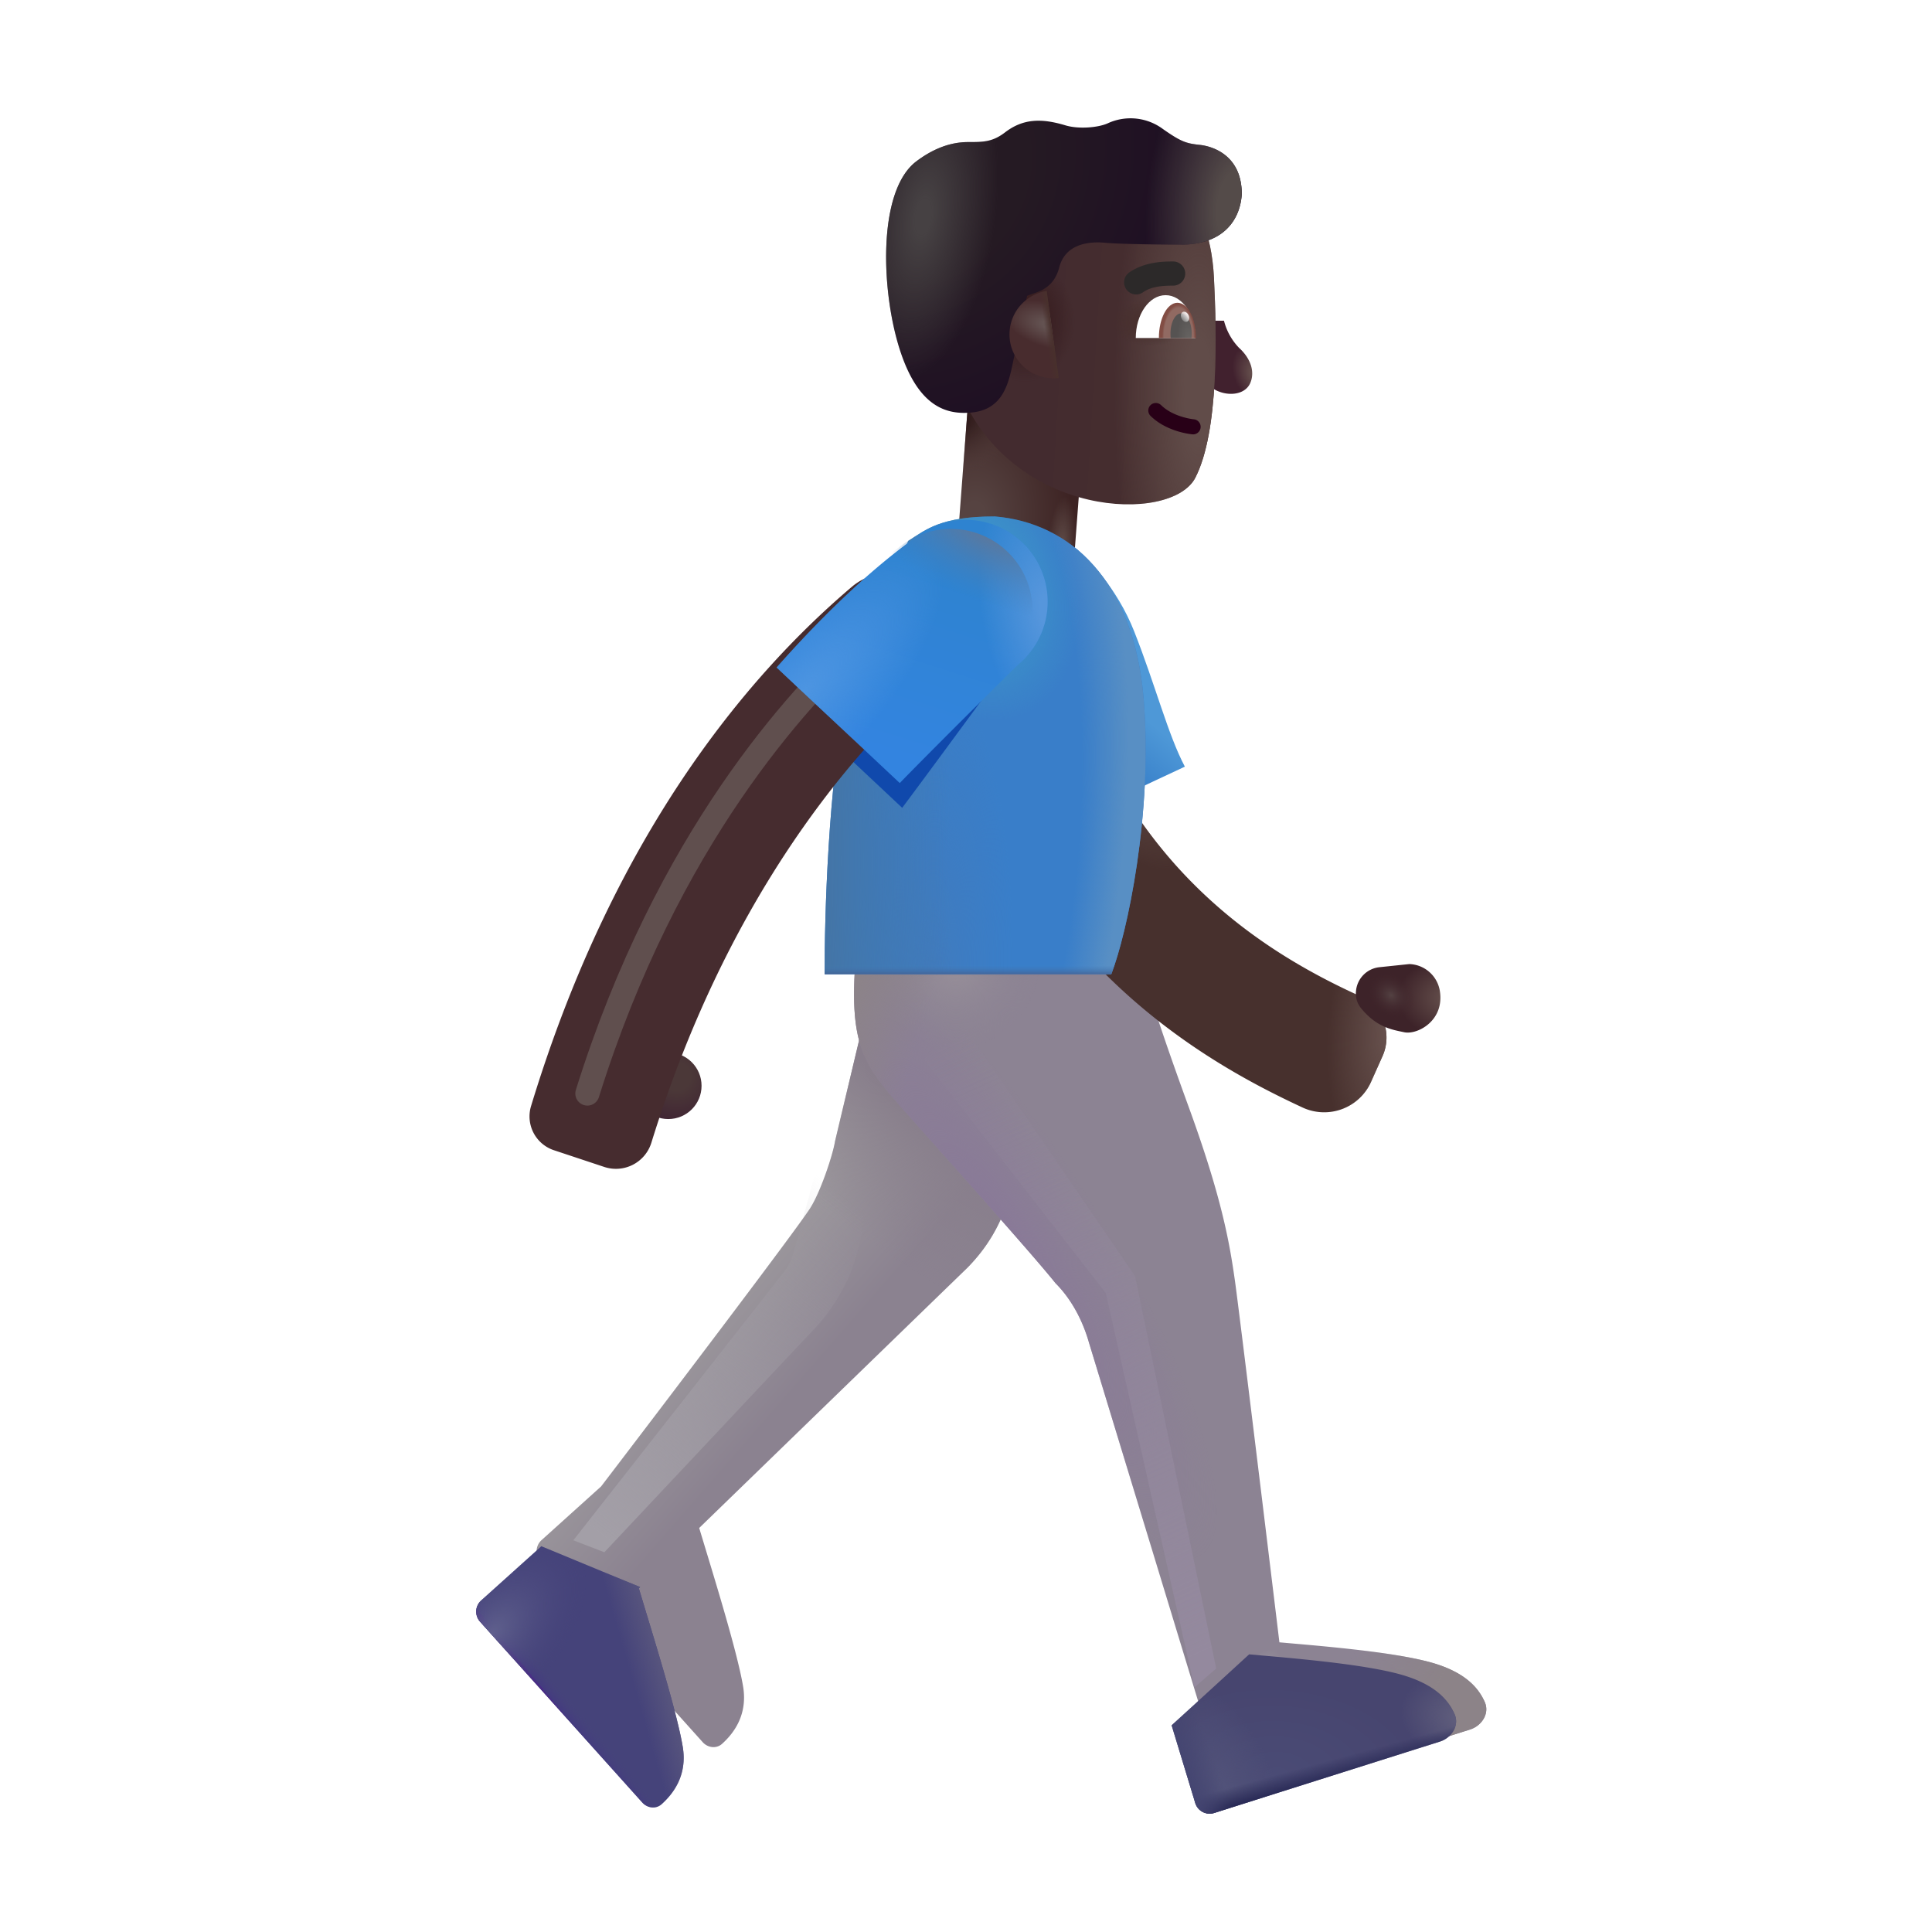 <svg xmlns="http://www.w3.org/2000/svg" fill="none" viewBox="0 0 32 32"><path fill="url(#svg-efa470ed-ae8e-4801-95b9-3764389cdb7c-a)" d="M0 0h1.946v3.44H0z" transform="scale(-1 1)rotate(-4.337 79.461 240.822)"/><path fill="url(#svg-59f2aadd-1265-466e-b619-95550783babd-b)" d="M0 0h1.946v3.44H0z" transform="scale(-1 1)rotate(-4.337 79.461 240.822)"/><path fill="url(#svg-dce8b98d-5f27-4ef4-a368-4cd712074386-c)" d="M0 0h1.946v3.44H0z" transform="scale(-1 1)rotate(-4.337 79.461 240.822)"/><path fill="url(#svg-cfbf29e8-8ce2-4e95-863e-d0ca2483ef1d-d)" d="M20.53 5.769a1 1 0 0 1-.257-.457h-.18v1.125c.215.136.523.115.614-.09.078-.176.02-.395-.176-.578"/><g filter="url(#svg-6f24ea7c-3d0e-4c0e-aadc-6c75dd641c81-e)"><path fill="url(#svg-1c68bf91-a9bd-4767-918d-56fe8b7555b7-f)" d="M20.307 4.805c-.039-.801-.298-1.188-.42-1.3h-3.733l-.062 3.163c.866 2.122 3.511 2.213 3.906 1.445.395-.767.354-2.38.309-3.308"/><path fill="url(#svg-54c72452-0a37-41cd-96ed-08469a001b35-g)" d="M20.307 4.805c-.039-.801-.298-1.188-.42-1.3h-3.733l-.062 3.163c.866 2.122 3.511 2.213 3.906 1.445.395-.767.354-2.38.309-3.308"/><path fill="url(#svg-9f4f5652-4266-4b86-b6fa-2e874206b7fe-h)" d="M20.307 4.805c-.039-.801-.298-1.188-.42-1.3h-3.733l-.062 3.163c.866 2.122 3.511 2.213 3.906 1.445.395-.767.354-2.38.309-3.308"/><path fill="url(#svg-7250ec23-0bdc-4cf2-9281-51ab168f9e76-i)" d="M20.307 4.805c-.039-.801-.298-1.188-.42-1.3h-3.733l-.062 3.163c.866 2.122 3.511 2.213 3.906 1.445.395-.767.354-2.38.309-3.308"/></g><g filter="url(#svg-6a8cb7b6-83a4-4ee0-94d5-1294433a4a8d-j)"><path fill="url(#svg-d487a1ed-e453-4537-9eb8-046992fb7de8-k)" d="M19.668 4.052c.656 0 .969-.371 1-.836 0-.656-.501-.796-.695-.816-.22-.024-.305-.047-.61-.262a.9.9 0 0 0-.91-.098c-.148.07-.476.106-.71.035-.391-.117-.696-.113-.997.118-.209.16-.363.16-.613.16-.344 0-.636.154-.856.32-.657.497-.582 2.207-.257 3.168.31.92.777 1.027 1.168.992.47-.042.59-.398.66-.695.056-.238.2-.99.265-1.238.136-.062.431-.086.532-.473.1-.388.492-.432.757-.406.162.015.61.03 1.266.03"/><path fill="url(#svg-21415319-1c82-4be2-8ffa-ad64384de0de-l)" d="M19.668 4.052c.656 0 .969-.371 1-.836 0-.656-.501-.796-.695-.816-.22-.024-.305-.047-.61-.262a.9.9 0 0 0-.91-.098c-.148.07-.476.106-.71.035-.391-.117-.696-.113-.997.118-.209.16-.363.16-.613.16-.344 0-.636.154-.856.32-.657.497-.582 2.207-.257 3.168.31.92.777 1.027 1.168.992.47-.042.59-.398.66-.695.056-.238.2-.99.265-1.238.136-.062.431-.086.532-.473.1-.388.492-.432.757-.406.162.015.61.03 1.266.03"/><path fill="url(#svg-62d97042-98a8-4dfa-a3af-bae46861845c-m)" d="M19.668 4.052c.656 0 .969-.371 1-.836 0-.656-.501-.796-.695-.816-.22-.024-.305-.047-.61-.262a.9.9 0 0 0-.91-.098c-.148.07-.476.106-.71.035-.391-.117-.696-.113-.997.118-.209.16-.363.16-.613.16-.344 0-.636.154-.856.32-.657.497-.582 2.207-.257 3.168.31.92.777 1.027 1.168.992.47-.042.59-.398.66-.695.056-.238.2-.99.265-1.238.136-.062.431-.086.532-.473.1-.388.492-.432.757-.406.162.015.61.03 1.266.03"/></g><path fill="url(#svg-5e006c97-4cfd-4ee9-8076-b71b50277879-n)" d="m17.536 6.26-.2-1.44a.727.727 0 0 0 .2 1.44"/><path fill="url(#svg-ac5419f3-4e5e-4447-b888-50b19a78c44f-o)" d="m17.536 6.26-.2-1.44a.727.727 0 0 0 .2 1.44"/><g filter="url(#svg-76c212b2-7b02-48cf-9abe-c0e57663aea3-p)"><path fill="url(#svg-a28a2c9b-57a0-4f05-b84a-19a87468dd57-q)" d="m12.831 19.902.89-3.735h1.782c.052.615.152 2.216.29 3.516s-.493 2.031-.766 2.312l-4.446 4.313c.198.661.627 2.025.727 2.625.077.462-.145.768-.35.952-.094.083-.236.064-.319-.029l-2.688-2.995a.25.25 0 0 1 .02-.353l.985-.888c1.042-1.364 3.19-4.193 3.453-4.594.182-.276.391-.916.422-1.125"/><path fill="url(#svg-b7091573-80bd-4bec-952f-677408fb573c-r)" d="m12.831 19.902.89-3.735h1.782c.052.615.152 2.216.29 3.516s-.493 2.031-.766 2.312l-4.446 4.313c.198.661.627 2.025.727 2.625.077.462-.145.768-.35.952-.094.083-.236.064-.319-.029l-2.688-2.995a.25.25 0 0 1 .02-.353l.985-.888c1.042-1.364 3.19-4.193 3.453-4.594.182-.276.391-.916.422-1.125"/><path fill="url(#svg-459d16ee-69c6-4326-a3f6-2c3884754267-s)" d="m12.831 19.902.89-3.735h1.782c.052.615.152 2.216.29 3.516s-.493 2.031-.766 2.312l-4.446 4.313c.198.661.627 2.025.727 2.625.077.462-.145.768-.35.952-.094.083-.236.064-.319-.029l-2.688-2.995a.25.25 0 0 1 .02-.353l.985-.888c1.042-1.364 3.19-4.193 3.453-4.594.182-.276.391-.916.422-1.125"/></g><g filter="url(#svg-8fd281c0-2e73-499d-8e50-1cfe0dafd990-t)"><path fill="#8C8393" d="M19.183 18.519c-.383-1.051-.716-2.029-.773-2.383h-4.742c-.1 1.375.144 1.712.773 2.422.693.781 2.172 2.43 2.54 2.894.35.35.5.79.554.98l2.262 7.43a.25.25 0 0 0 .315.166l3.737-1.182c.195-.062.326-.266.244-.453-.107-.244-.333-.499-.886-.656-.663-.187-1.943-.283-2.516-.335-.213-1.766-.66-5.432-.734-5.97-.094-.671-.227-1.413-.774-2.913"/><path fill="url(#svg-2a4c6c82-4821-4411-93ca-20135fbb5b74-u)" d="M19.183 18.519c-.383-1.051-.716-2.029-.773-2.383h-4.742c-.1 1.375.144 1.712.773 2.422.693.781 2.172 2.43 2.54 2.894.35.35.5.79.554.98l2.262 7.43a.25.25 0 0 0 .315.166l3.737-1.182c.195-.062.326-.266.244-.453-.107-.244-.333-.499-.886-.656-.663-.187-1.943-.283-2.516-.335-.213-1.766-.66-5.432-.734-5.97-.094-.671-.227-1.413-.774-2.913"/><path fill="url(#svg-42c01bf9-3ec4-4912-957a-1f5ad78beeed-v)" d="M19.183 18.519c-.383-1.051-.716-2.029-.773-2.383h-4.742c-.1 1.375.144 1.712.773 2.422.693.781 2.172 2.43 2.54 2.894.35.35.5.79.554.98l2.262 7.43a.25.25 0 0 0 .315.166l3.737-1.182c.195-.062.326-.266.244-.453-.107-.244-.333-.499-.886-.656-.663-.187-1.943-.283-2.516-.335-.213-1.766-.66-5.432-.734-5.97-.094-.671-.227-1.413-.774-2.913"/><path fill="url(#svg-2045e740-0126-4c2d-a9c4-4693e23a78da-w)" d="M19.183 18.519c-.383-1.051-.716-2.029-.773-2.383h-4.742c-.1 1.375.144 1.712.773 2.422.693.781 2.172 2.43 2.54 2.894.35.35.5.79.554.98l2.262 7.43a.25.25 0 0 0 .315.166l3.737-1.182c.195-.062.326-.266.244-.453-.107-.244-.333-.499-.886-.656-.663-.187-1.943-.283-2.516-.335-.213-1.766-.66-5.432-.734-5.97-.094-.671-.227-1.413-.774-2.913"/><path fill="url(#svg-386a9d59-9f44-4027-a23d-4975e6f59658-x)" d="M19.183 18.519c-.383-1.051-.716-2.029-.773-2.383h-4.742c-.1 1.375.144 1.712.773 2.422.693.781 2.172 2.43 2.54 2.894.35.35.5.79.554.98l2.262 7.43a.25.25 0 0 0 .315.166l3.737-1.182c.195-.062.326-.266.244-.453-.107-.244-.333-.499-.886-.656-.663-.187-1.943-.283-2.516-.335-.213-1.766-.66-5.432-.734-5.97-.094-.671-.227-1.413-.774-2.913"/><path fill="url(#svg-1001a75d-0cc2-4713-bd13-cb4866437cbb-y)" d="M19.183 18.519c-.383-1.051-.716-2.029-.773-2.383h-4.742c-.1 1.375.144 1.712.773 2.422.693.781 2.172 2.43 2.54 2.894.35.35.5.79.554.98l2.262 7.43a.25.25 0 0 0 .315.166l3.737-1.182c.195-.062.326-.266.244-.453-.107-.244-.333-.499-.886-.656-.663-.187-1.943-.283-2.516-.335-.213-1.766-.66-5.432-.734-5.97-.094-.671-.227-1.413-.774-2.913"/></g><path fill="url(#svg-db8836ca-7f63-48c8-b795-078637a33e36-z)" d="m19.406 28.577.391 1.286a.25.25 0 0 0 .315.165l3.737-1.182c.195-.062.326-.266.244-.453-.107-.244-.333-.499-.886-.656-.59-.167-1.672-.261-2.306-.317l-.21-.019V27.4z"/><path fill="url(#svg-2a89ecc7-73a3-48dc-8c36-b311e5c407c5-A)" d="m19.406 28.577.391 1.286a.25.25 0 0 0 .315.165l3.737-1.182c.195-.062.326-.266.244-.453-.107-.244-.333-.499-.886-.656-.59-.167-1.672-.261-2.306-.317l-.21-.019V27.4z"/><path fill="url(#svg-7caa904f-ca4b-4da4-b932-1b70de6f4304-B)" d="m19.406 28.577.391 1.286a.25.25 0 0 0 .315.165l3.737-1.182c.195-.062.326-.266.244-.453-.107-.244-.333-.499-.886-.656-.59-.167-1.672-.261-2.306-.317l-.21-.019V27.4z"/><path fill="url(#svg-5e6cf3dc-e729-4818-b95b-536f44cb15d4-C)" d="m19.406 28.577.391 1.286a.25.25 0 0 0 .315.165l3.737-1.182c.195-.062.326-.266.244-.453-.107-.244-.333-.499-.886-.656-.59-.167-1.672-.261-2.306-.317l-.21-.019V27.4z"/><path fill="url(#svg-94a6f222-1ebf-429c-a0dc-d920523f1ad3-D)" d="m19.406 28.577.391 1.286a.25.25 0 0 0 .315.165l3.737-1.182c.195-.062.326-.266.244-.453-.107-.244-.333-.499-.886-.656-.59-.167-1.672-.261-2.306-.317l-.21-.019V27.4z"/><path fill="#45437A" d="m8.965 25.61 1.638.677-.022.02.107.355c.217.713.536 1.764.62 2.27.077.463-.145.769-.35.953-.094.083-.235.064-.319-.029l-2.687-2.995a.25.25 0 0 1 .018-.353l.986-.888z"/><path fill="url(#svg-23dc13be-7a97-4ed0-8d17-976caede0038-E)" d="m8.965 25.61 1.638.677-.022.02.107.355c.217.713.536 1.764.62 2.27.077.463-.145.769-.35.953-.094.083-.235.064-.319-.029l-2.687-2.995a.25.25 0 0 1 .018-.353l.986-.888z"/><path fill="url(#svg-a3421322-381f-49e6-93b0-59a593d1c5e9-F)" d="m8.965 25.61 1.638.677-.022.02.107.355c.217.713.536 1.764.62 2.27.077.463-.145.769-.35.953-.094.083-.235.064-.319-.029l-2.687-2.995a.25.25 0 0 1 .018-.353l.986-.888z"/><path fill="url(#svg-083356a7-6adf-421a-806e-7c75d60adddb-G)" d="m8.965 25.61 1.638.677-.022.02.107.355c.217.713.536 1.764.62 2.27.077.463-.145.769-.35.953-.094.083-.235.064-.319-.029l-2.687-2.995a.25.25 0 0 1 .018-.353l.986-.888z"/><g fill-rule="evenodd" clip-rule="evenodd" filter="url(#svg-08038deb-099d-499a-acf8-d8641a6409dc-H)"><path fill="#47302D" d="M22.831 18.347a.85.85 0 0 0 1.13-.433l.19-.426a.755.755 0 0 0-.383-.992c-1.533-.704-4.023-2.15-4.983-5.93l-2.008.523c1.185 4.668 4.29 6.44 6.054 7.258"/><path fill="url(#svg-7e1a10c0-f51c-4830-8085-71186b11a421-I)" d="M22.831 18.347a.85.85 0 0 0 1.13-.433l.19-.426a.755.755 0 0 0-.383-.992c-1.533-.704-4.023-2.15-4.983-5.93l-2.008.523c1.185 4.668 4.29 6.44 6.054 7.258"/><path fill="url(#svg-44a4edd3-e448-48de-b804-e8edcf7af185-J)" d="M22.831 18.347a.85.85 0 0 0 1.13-.433l.19-.426a.755.755 0 0 0-.383-.992c-1.533-.704-4.023-2.15-4.983-5.93l-2.008.523c1.185 4.668 4.29 6.44 6.054 7.258"/></g><path fill="url(#svg-7f1e9834-7629-4068-8a40-c066d2cf9d2e-K)" d="M18.785 10.456c-.281-.712-.773-1.224-.985-1.39l.04 4.468 1.785-.836c-.278-.523-.488-1.351-.84-2.242"/><path fill="#397EC9" d="M16.476 8.554c-.89 0-1.136.215-1.433.406l-1.024 2.598c-.3 1.4-.364 3.635-.36 4.578h4.747c.258-.656.697-2.675.535-4.578-.164-1.93-1.207-2.903-2.465-3.004"/><path fill="url(#svg-b574f021-7874-4a2a-87d3-a1e5853e8181-L)" d="M16.476 8.554c-.89 0-1.136.215-1.433.406l-1.024 2.598c-.3 1.4-.364 3.635-.36 4.578h4.747c.258-.656.697-2.675.535-4.578-.164-1.93-1.207-2.903-2.465-3.004"/><path fill="url(#svg-822b9550-9f3f-49dd-b015-9d794316efaf-M)" d="M16.476 8.554c-.89 0-1.136.215-1.433.406l-1.024 2.598c-.3 1.4-.364 3.635-.36 4.578h4.747c.258-.656.697-2.675.535-4.578-.164-1.93-1.207-2.903-2.465-3.004"/><path fill="url(#svg-290d589f-16e6-4bfb-9fcf-815c00b564d8-N)" d="M16.476 8.554c-.89 0-1.136.215-1.433.406l-1.024 2.598c-.3 1.4-.364 3.635-.36 4.578h4.747c.258-.656.697-2.675.535-4.578-.164-1.93-1.207-2.903-2.465-3.004"/><path fill="url(#svg-3ca2c0d5-e6a9-4345-b250-ca5aed236e75-O)" d="M16.476 8.554c-.89 0-1.136.215-1.433.406l-1.024 2.598c-.3 1.4-.364 3.635-.36 4.578h4.747c.258-.656.697-2.675.535-4.578-.164-1.93-1.207-2.903-2.465-3.004"/><path fill="url(#svg-e06ab428-49e9-49d5-9fec-bc1abe3b6e82-P)" d="M16.476 8.554c-.89 0-1.136.215-1.433.406l-1.024 2.598c-.3 1.4-.364 3.635-.36 4.578h4.747c.258-.656.697-2.675.535-4.578-.164-1.93-1.207-2.903-2.465-3.004"/><circle cx=".551" cy=".551" r=".551" fill="url(#svg-0df2976f-8bbf-4b4c-bc22-949797d9524c-Q)" transform="matrix(-1 0 0 1 11.62 17.433)"/><g filter="url(#svg-1a2541c8-c94c-4ead-808f-79ff012a0e0d-R)"><path fill="#1049AC" d="M16.528 11.232c.31-.249.462-.639.462-1.067 0-.749-.185-1.16-.934-1.16a1.35 1.35 0 0 0-.883.327c-.95.691-1.789 1.591-2.27 2.134l2.04 1.914c.288-.383 1.069-1.445 1.585-2.149"/></g><g filter="url(#svg-9ecc4110-b7a8-4aa7-8f95-fb9df9ad98de-S)"><path fill="#462C2F" fill-rule="evenodd" d="M10.164 19.18a.614.614 0 0 0 .776-.407c1.215-3.922 3.165-6.29 4.54-7.545.439-.4.517-1.082.13-1.53-.347-.402-.945-.473-1.349-.13-1.626 1.38-3.91 3.976-5.316 8.605a.59.59 0 0 0 .382.729z" clip-rule="evenodd"/></g><g filter="url(#svg-1a5a7b74-ccdd-4b7e-9da9-3900b32ac115-T)"><path stroke="#604F4E" stroke-linecap="round" stroke-width=".4" d="M14.213 10.644c-.969.906-3.156 3.218-4.484 7.468"/></g><g filter="url(#svg-5a51d3f4-ac40-4c23-b353-c647cd4530d6-U)"><path fill="url(#svg-5e5d06b7-29a2-4544-aaa9-ab6cc73db78e-V)" d="M16.612 11.16a1.355 1.355 0 1 0-1.729-2.088c-.95.691-1.79 1.591-2.27 2.134l2.04 1.914c.307-.32 1.381-1.392 1.959-1.96"/><path fill="url(#svg-b305e276-ea7c-4ed1-89f2-7699786f4539-W)" d="M16.612 11.16a1.355 1.355 0 1 0-1.729-2.088c-.95.691-1.79 1.591-2.27 2.134l2.04 1.914c.307-.32 1.381-1.392 1.959-1.96"/><path fill="url(#svg-933290b2-6a34-4502-8dc9-d511a3396503-X)" d="M16.612 11.16a1.355 1.355 0 1 0-1.729-2.088c-.95.691-1.79 1.591-2.27 2.134l2.04 1.914c.307-.32 1.381-1.392 1.959-1.96"/></g><path fill="url(#svg-5dc80b2f-22f3-49d4-be4d-770c07c447ae-Y)" d="M16.612 11.16a1.355 1.355 0 1 0-1.729-2.088c-.95.691-1.79 1.591-2.27 2.134l2.04 1.914c.307-.32 1.381-1.392 1.959-1.96"/><path fill="url(#svg-6169cd1d-5978-4252-9e7b-0ea8bd6febb1-Z)" d="m23.343 15.968-.496.052a.435.435 0 0 0-.388.402.38.38 0 0 0 .076.267c.264.33.525.366.722.408.219.047.676-.192.59-.692a.53.53 0 0 0-.504-.437"/><path fill="url(#svg-95c1f856-26c7-49f8-8897-a7a992823e85-aa)" d="m23.343 15.968-.496.052a.435.435 0 0 0-.388.402.38.38 0 0 0 .076.267c.264.33.525.366.722.408.219.047.676-.192.59-.692a.53.53 0 0 0-.504-.437"/><path fill="#280017" fill-rule="evenodd" d="M19.055 6.712a.125.125 0 0 0 .002.177c.238.234.582.294.692.305a.125.125 0 1 0 .025-.249c-.093-.01-.366-.062-.542-.234a.125.125 0 0 0-.177.001" clip-rule="evenodd"/><path fill="#fff" d="M19.8 5.599h-.988c0-.392.221-.71.494-.71s.494.318.494.71"/><path fill="url(#svg-ccbd5334-6f44-4fdb-bc62-70b2df711686-ab)" d="M19.195 5.599v-.004c0-.32.137-.58.307-.58s.306.26.306.58v.004z"/><path fill="url(#svg-0f623b10-c41c-4f8e-b3e0-7e460e5537d3-ac)" d="M19.39 5.599a1 1 0 0 1-.003-.073c0-.185.078-.335.175-.335s.176.15.176.335a1 1 0 0 1-.004.073z"/><ellipse cx=".064" cy=".088" fill="url(#svg-53926b84-c2d4-49e5-84b3-f2116fa41555-ad)" rx=".064" ry=".088" transform="scale(-1 1)rotate(24.61 -21.608 -42.47)"/><g filter="url(#svg-6cff6ff6-8825-4889-895f-558c1df302dc-ae)"><path fill="url(#svg-2f8e1e60-f971-487c-a80e-7b22457c3ea1-af)" d="m18.8 21.136 1.344 6.5-.36.312-1.468-6.53-3.015-3.876.703-.484z"/></g><g filter="url(#svg-7c72e7ca-88f0-4b6d-9630-36f33af31580-ag)"><path fill="url(#svg-47516f0a-ecc4-45e1-90a0-e2d93e0c666c-ah)" d="m12.972 21.084-3.476 4.428.514.198 3.485-3.708c.39-.415.654-.933.76-1.493l.19-1-.75-.773-.545 1.993q-.053.195-.178.355"/></g><g filter="url(#svg-2772e2ce-74c0-4f63-ab44-3b3dd021486b-ai)"><path fill="#2C2929" fill-rule="evenodd" d="M19.03 4.742c.148-.106.364-.111.501-.111a.2.2 0 1 0 0-.4h-.01c-.128 0-.463 0-.723.186a.2.2 0 0 0 .233.325" clip-rule="evenodd"/></g><defs><radialGradient id="svg-efa470ed-ae8e-4801-95b9-3764389cdb7c-a" cx="0" cy="0" r="1" gradientTransform="matrix(-.052 -2.213 1.599 -.037 1.708 2.01)" gradientUnits="userSpaceOnUse"><stop offset=".116" stop-color="#564341"/><stop offset="1" stop-color="#3D2323"/></radialGradient><radialGradient id="svg-59f2aadd-1265-466e-b619-95550783babd-b" cx="0" cy="0" r="1" gradientTransform="rotate(128.9 .926 .712)scale(.854 1.156)" gradientUnits="userSpaceOnUse"><stop stop-color="#271213"/><stop offset="1" stop-color="#57423F" stop-opacity="0"/></radialGradient><radialGradient id="svg-dce8b98d-5f27-4ef4-a368-4cd712074386-c" cx="0" cy="0" r="1" gradientTransform="matrix(.011 -.869 .24 .003 .214 2.413)" gradientUnits="userSpaceOnUse"><stop stop-color="#614E4A"/><stop offset="1" stop-color="#614E4A" stop-opacity="0"/></radialGradient><radialGradient id="svg-cfbf29e8-8ce2-4e95-863e-d0ca2483ef1d-d" cx="0" cy="0" r="1" gradientTransform="rotate(151.587 9.625 5.739)scale(.542 .765)" gradientUnits="userSpaceOnUse"><stop offset=".101" stop-color="#68534F"/><stop offset=".684" stop-color="#41212E"/></radialGradient><radialGradient id="svg-54c72452-0a37-41cd-96ed-08469a001b35-g" cx="0" cy="0" r="1" gradientTransform="matrix(.844 -.047 .057 1.029 17.16 5.503)" gradientUnits="userSpaceOnUse"><stop offset=".156" stop-color="#34191A"/><stop offset="1" stop-color="#34191A" stop-opacity="0"/></radialGradient><radialGradient id="svg-9f4f5652-4266-4b86-b6fa-2e874206b7fe-h" cx="0" cy="0" r="1" gradientTransform="matrix(0 -5.188 1.406 0 20.056 6.69)" gradientUnits="userSpaceOnUse"><stop offset=".163" stop-color="#614C49"/><stop offset="1" stop-color="#614C49" stop-opacity="0"/></radialGradient><radialGradient id="svg-7250ec23-0bdc-4cf2-9281-51ab168f9e76-i" cx="0" cy="0" r="1" gradientTransform="matrix(0 .391 -.609 0 19.228 5.55)" gradientUnits="userSpaceOnUse"><stop offset=".155" stop-color="#472F2C"/><stop offset="1" stop-color="#472F2C" stop-opacity="0"/></radialGradient><radialGradient id="svg-d487a1ed-e453-4537-9eb8-046992fb7de8-k" cx="0" cy="0" r="1" gradientTransform="matrix(3.438 3.125 -3.544 3.898 15.285 2.841)" gradientUnits="userSpaceOnUse"><stop offset=".363" stop-color="#251A23"/><stop offset="1" stop-color="#1D0D23"/></radialGradient><radialGradient id="svg-21415319-1c82-4be2-8ffa-ad64384de0de-l" cx="0" cy="0" r="1" gradientTransform="matrix(-.395 2.683 -1.185 -.174 15.392 3.59)" gradientUnits="userSpaceOnUse"><stop offset=".106" stop-color="#464143"/><stop offset="1" stop-color="#464143" stop-opacity="0"/></radialGradient><radialGradient id="svg-62d97042-98a8-4dfa-a3af-bae46861845c-m" cx="0" cy="0" r="1" gradientTransform="matrix(-1.5 -.094 .184 -2.944 20.582 3.456)" gradientUnits="userSpaceOnUse"><stop offset=".218" stop-color="#544B49"/><stop offset="1" stop-color="#544B49" stop-opacity="0"/></radialGradient><radialGradient id="svg-5e006c97-4cfd-4ee9-8076-b71b50277879-n" cx="0" cy="0" r="1" gradientTransform="rotate(-163.812 9.075 1.457)scale(.757 .369)" gradientUnits="userSpaceOnUse"><stop offset=".17" stop-color="#635251"/><stop offset="1" stop-color="#482C2E"/></radialGradient><radialGradient id="svg-b7091573-80bd-4bec-952f-677408fb573c-r" cx="0" cy="0" r="1" gradientTransform="matrix(-2.454 2.94 -5.967 -4.98 15.047 17.98)" gradientUnits="userSpaceOnUse"><stop offset=".434" stop-color="#887E8B"/><stop offset="1" stop-color="#887E8B" stop-opacity="0"/></radialGradient><radialGradient id="svg-459d16ee-69c6-4326-a3f6-2c3884754267-s" cx="0" cy="0" r="1" gradientTransform="rotate(143.616 4.56 12.022)scale(1.106 6.644)" gradientUnits="userSpaceOnUse"><stop offset=".043" stop-color="#695C75"/><stop offset="1" stop-color="#695C75" stop-opacity="0"/></radialGradient><radialGradient id="svg-2a4c6c82-4821-4411-93ca-20135fbb5b74-u" cx="0" cy="0" r="1" gradientTransform="rotate(-122.302 13.812 5.973)scale(6.082 1.602)" gradientUnits="userSpaceOnUse"><stop offset=".07" stop-color="#897998"/><stop offset="1" stop-color="#897998" stop-opacity="0"/></radialGradient><radialGradient id="svg-42c01bf9-3ec4-4912-957a-1f5ad78beeed-v" cx="0" cy="0" r="1" gradientTransform="matrix(0 1.422 -1.386 0 15.332 16.136)" gradientUnits="userSpaceOnUse"><stop stop-color="#99919A"/><stop offset="1" stop-color="#8C8393" stop-opacity="0"/></radialGradient><radialGradient id="svg-386a9d59-9f44-4027-a23d-4975e6f59658-x" cx="0" cy="0" r="1" gradientTransform="matrix(-.141 -.18 .646 -.505 20.027 28.05)" gradientUnits="userSpaceOnUse"><stop stop-color="#A19DA6"/><stop offset="1" stop-color="#A19DA6" stop-opacity="0"/></radialGradient><radialGradient id="svg-1001a75d-0cc2-4713-bd13-cb4866437cbb-y" cx="0" cy="0" r="1" gradientTransform="matrix(-6.375 -1.812 4.675 -16.442 19.707 19.183)" gradientUnits="userSpaceOnUse"><stop offset=".802" stop-color="#8C8388" stop-opacity="0"/><stop offset="1" stop-color="#8C8388"/></radialGradient><radialGradient id="svg-db8836ca-7f63-48c8-b795-078637a33e36-z" cx="0" cy="0" r="1" gradientTransform="rotate(-86.497 26.208 3.453)scale(1.534 2.461)" gradientUnits="userSpaceOnUse"><stop stop-color="#4A4B75"/><stop offset="1" stop-color="#47456F"/></radialGradient><radialGradient id="svg-2a89ecc7-73a3-48dc-8c36-b311e5c407c5-A" cx="0" cy="0" r="1" gradientTransform="matrix(-1.062 -.219 .151 -.735 24.27 28.464)" gradientUnits="userSpaceOnUse"><stop stop-color="#63617E"/><stop offset="1" stop-color="#63617E" stop-opacity="0"/></radialGradient><radialGradient id="svg-7caa904f-ca4b-4da4-b932-1b70de6f4304-B" cx="0" cy="0" r="1" gradientTransform="matrix(-.594 -1.719 .848 -.293 20.254 29.698)" gradientUnits="userSpaceOnUse"><stop offset=".08" stop-color="#515279"/><stop offset="1" stop-color="#515279" stop-opacity="0"/></radialGradient><radialGradient id="svg-083356a7-6adf-421a-806e-7c75d60adddb-G" cx="0" cy="0" r="1" gradientTransform="rotate(-47.125 35.104 4.217)scale(1.998 1.105)" gradientUnits="userSpaceOnUse"><stop stop-color="#60618D"/><stop offset="1" stop-color="#46437B" stop-opacity="0"/></radialGradient><radialGradient id="svg-7e1a10c0-f51c-4830-8085-71186b11a421-I" cx="0" cy="0" r="1" gradientTransform="matrix(-1.062 -.078 .178 -2.425 24.306 17.066)" gradientUnits="userSpaceOnUse"><stop stop-color="#6A5450"/><stop offset="1" stop-color="#6A5450" stop-opacity="0"/></radialGradient><radialGradient id="svg-44a4edd3-e448-48de-b804-e8edcf7af185-J" cx="0" cy="0" r="1" gradientTransform="rotate(49.185 -3.957 27.63)scale(2.271 1.055)" gradientUnits="userSpaceOnUse"><stop stop-color="#604A46"/><stop offset="1" stop-color="#604A46" stop-opacity="0"/></radialGradient><radialGradient id="svg-b574f021-7874-4a2a-87d3-a1e5853e8181-L" cx="0" cy="0" r="1" gradientTransform="matrix(1.562 -.547 .763 2.18 16.129 9.669)" gradientUnits="userSpaceOnUse"><stop offset=".266" stop-color="#3D98C9"/><stop offset="1" stop-color="#3D98C9" stop-opacity="0"/></radialGradient><radialGradient id="svg-822b9550-9f3f-49dd-b015-9d794316efaf-M" cx="0" cy="0" r="1" gradientTransform="rotate(-88.915 15.94 .202)scale(4.952 1.34)" gradientUnits="userSpaceOnUse"><stop stop-color="#407BBE"/><stop offset="1" stop-color="#407BBE" stop-opacity="0"/></radialGradient><radialGradient id="svg-290d589f-16e6-4bfb-9fcf-815c00b564d8-N" cx="0" cy="0" r="1" gradientTransform="matrix(-3.652 0 0 -15.688 17.311 14.247)" gradientUnits="userSpaceOnUse"><stop offset=".436" stop-color="#4475A6" stop-opacity="0"/><stop offset="1" stop-color="#4475A6"/></radialGradient><radialGradient id="svg-3ca2c0d5-e6a9-4345-b250-ca5aed236e75-O" cx="0" cy="0" r="1" gradientTransform="matrix(4.781 .781 -1.791 10.961 13.936 15.06)" gradientUnits="userSpaceOnUse"><stop offset=".781" stop-color="#588FC4" stop-opacity="0"/><stop offset=".931" stop-color="#588FC4"/></radialGradient><radialGradient id="svg-0df2976f-8bbf-4b4c-bc22-949797d9524c-Q" cx="0" cy="0" r="1" gradientTransform="rotate(90 .008 .406)scale(.906)" gradientUnits="userSpaceOnUse"><stop offset=".256" stop-color="#4B3838"/><stop offset="1" stop-color="#3D1F32"/></radialGradient><radialGradient id="svg-b305e276-ea7c-4ed1-89f2-7699786f4539-W" cx="0" cy="0" r="1" gradientTransform="matrix(-1.091 .203 -.421 -2.258 17.12 10.294)" gradientUnits="userSpaceOnUse"><stop offset=".12" stop-color="#5696DC"/><stop offset="1" stop-color="#5696DC" stop-opacity="0"/></radialGradient><radialGradient id="svg-933290b2-6a34-4502-8dc9-d511a3396503-X" cx="0" cy="0" r="1" gradientTransform="rotate(-47.002 19.9 -9.17)scale(3.162 1.213)" gradientUnits="userSpaceOnUse"><stop stop-color="#4D95E1"/><stop offset="1" stop-color="#4D95E1" stop-opacity="0"/></radialGradient><radialGradient id="svg-5dc80b2f-22f3-49d4-be4d-770c07c447ae-Y" cx="0" cy="0" r="1" gradientTransform="rotate(112.307 5.296 9.89)scale(1.235 2.753)" gradientUnits="userSpaceOnUse"><stop offset=".126" stop-color="#5B789D"/><stop offset="1" stop-color="#4080BE" stop-opacity="0"/></radialGradient><radialGradient id="svg-6169cd1d-5978-4252-9e7b-0ea8bd6febb1-Z" cx="0" cy="0" r="1" gradientTransform="rotate(-176.151 12.275 7.864)scale(.839 .665)" gradientUnits="userSpaceOnUse"><stop stop-color="#67524E"/><stop offset="1" stop-color="#3D2329"/></radialGradient><radialGradient id="svg-95c1f856-26c7-49f8-8897-a7a992823e85-aa" cx="0" cy="0" r="1" gradientTransform="matrix(.33 .273 -.223 .269 23.04 16.484)" gradientUnits="userSpaceOnUse"><stop stop-color="#534142"/><stop offset="1" stop-color="#3F2329" stop-opacity="0"/></radialGradient><radialGradient id="svg-ccbd5334-6f44-4fdb-bc62-70b2df711686-ab" cx="0" cy="0" r="1" gradientTransform="matrix(-.273 0 0 -.531 19.523 5.577)" gradientUnits="userSpaceOnUse"><stop offset=".895" stop-color="#916A62"/><stop offset="1" stop-color="#824D44"/></radialGradient><radialGradient id="svg-0f623b10-c41c-4f8e-b3e0-7e460e5537d3-ac" cx="0" cy="0" r="1" gradientTransform="matrix(-.25 0 0 -.541 19.691 5.599)" gradientUnits="userSpaceOnUse"><stop stop-color="#666361"/><stop offset=".813" stop-color="#565352"/></radialGradient><linearGradient id="svg-1c68bf91-a9bd-4767-918d-56fe8b7555b7-f" x1="17.472" x2="20.335" y1="6.245" y2="6.417" gradientUnits="userSpaceOnUse"><stop stop-color="#432B2F"/><stop offset="1" stop-color="#48302F"/></linearGradient><linearGradient id="svg-ac5419f3-4e5e-4447-b888-50b19a78c44f-o" x1="17.42" x2="17.306" y1="5.452" y2="5.468" gradientUnits="userSpaceOnUse"><stop stop-color="#48302C"/><stop offset="1" stop-color="#48302C" stop-opacity="0"/></linearGradient><linearGradient id="svg-a28a2c9b-57a0-4f05-b84a-19a87468dd57-q" x1="14.027" x2="11.798" y1="22.839" y2="20.896" gradientUnits="userSpaceOnUse"><stop offset=".211" stop-color="#8B8290"/><stop offset="1" stop-color="#9F9C9F"/></linearGradient><linearGradient id="svg-2045e740-0126-4c2d-a9c4-4693e23a78da-w" x1="16.254" x2="16.254" y1="16.026" y2="16.37" gradientUnits="userSpaceOnUse"><stop offset=".136" stop-color="#817076"/><stop offset="1" stop-color="#817076" stop-opacity="0"/></linearGradient><linearGradient id="svg-5e6cf3dc-e729-4818-b95b-536f44cb15d4-C" x1="21.722" x2="21.637" y1="29.573" y2="29.261" gradientUnits="userSpaceOnUse"><stop stop-color="#282955"/><stop offset="1" stop-color="#282955" stop-opacity="0"/></linearGradient><linearGradient id="svg-94a6f222-1ebf-429c-a0dc-d920523f1ad3-D" x1="19.754" x2="20.332" y1="29.948" y2="29.73" gradientUnits="userSpaceOnUse"><stop offset=".064" stop-color="#444571"/><stop offset="1" stop-color="#444571" stop-opacity="0"/></linearGradient><linearGradient id="svg-23dc13be-7a97-4ed0-8d17-976caede0038-E" x1="11.144" x2="10.55" y1="27.933" y2="28.105" gradientUnits="userSpaceOnUse"><stop stop-color="#5A577E"/><stop offset="1" stop-color="#5A577E" stop-opacity="0"/></linearGradient><linearGradient id="svg-a3421322-381f-49e6-93b0-59a593d1c5e9-F" x1="9.019" x2="9.199" y1="28.007" y2="27.858" gradientUnits="userSpaceOnUse"><stop stop-color="#492D85"/><stop offset="0" stop-color="#443A80"/><stop offset="1" stop-color="#46437B" stop-opacity="0"/></linearGradient><linearGradient id="svg-7f1e9834-7629-4068-8a40-c066d2cf9d2e-K" x1="18.66" x2="19.246" y1="12.833" y2="12.122" gradientUnits="userSpaceOnUse"><stop stop-color="#3981CA"/><stop offset="1" stop-color="#4E98D7"/></linearGradient><linearGradient id="svg-e06ab428-49e9-49d5-9fec-bc1abe3b6e82-P" x1="15.941" x2="15.941" y1="16.169" y2="15.989" gradientUnits="userSpaceOnUse"><stop stop-color="#445B8B"/><stop offset="1" stop-color="#417AB5" stop-opacity="0"/></linearGradient><linearGradient id="svg-5e5d06b7-29a2-4544-aaa9-ab6cc73db78e-V" x1="15.269" x2="14.16" y1="9.073" y2="12.527" gradientUnits="userSpaceOnUse"><stop offset=".118" stop-color="#2E83D0"/><stop offset="1" stop-color="#3384E0"/></linearGradient><linearGradient id="svg-53926b84-c2d4-49e5-84b3-f2116fa41555-ad" x1="-.007" x2=".179" y1=".05" y2=".11" gradientUnits="userSpaceOnUse"><stop stop-color="#fff"/><stop offset="1" stop-color="#fff" stop-opacity="0"/></linearGradient><linearGradient id="svg-2f8e1e60-f971-487c-a80e-7b22457c3ea1-af" x1="19.925" x2="15.3" y1="27.37" y2="17.23" gradientUnits="userSpaceOnUse"><stop stop-color="#94899E"/><stop offset="1" stop-color="#94899E" stop-opacity="0"/></linearGradient><linearGradient id="svg-47516f0a-ecc4-45e1-90a0-e2d93e0c666c-ah" x1="9.781" x2="14.092" y1="25.279" y2="19.907" gradientUnits="userSpaceOnUse"><stop stop-color="#A39FA7"/><stop offset="1" stop-color="#A39FA7" stop-opacity="0"/></linearGradient><filter id="svg-6f24ea7c-3d0e-4c0e-aadc-6c75dd641c81-e" width="4.443" height="5.249" x="15.892" y="3.305" color-interpolation-filters="sRGB" filterUnits="userSpaceOnUse"><feFlood flood-opacity="0" result="BackgroundImageFix"/><feBlend in="SourceGraphic" in2="BackgroundImageFix" result="shape"/><feColorMatrix in="SourceAlpha" result="hardAlpha" values="0 0 0 0 0 0 0 0 0 0 0 0 0 0 0 0 0 0 127 0"/><feOffset dx="-.2" dy="-.2"/><feGaussianBlur stdDeviation=".5"/><feComposite in2="hardAlpha" k2="-1" k3="1" operator="arithmetic"/><feColorMatrix values="0 0 0 0 0.322 0 0 0 0 0.239 0 0 0 0 0.294 0 0 0 1 0"/><feBlend in2="shape" result="effect1_innerShadow_2_587"/></filter><filter id="svg-6a8cb7b6-83a4-4ee0-94d5-1294433a4a8d-j" width="6.391" height="5.479" x="14.477" y="1.66" color-interpolation-filters="sRGB" filterUnits="userSpaceOnUse"><feFlood flood-opacity="0" result="BackgroundImageFix"/><feBlend in="SourceGraphic" in2="BackgroundImageFix" result="shape"/><feColorMatrix in="SourceAlpha" result="hardAlpha" values="0 0 0 0 0 0 0 0 0 0 0 0 0 0 0 0 0 0 127 0"/><feOffset dx="-.3" dy=".3"/><feGaussianBlur stdDeviation=".3"/><feComposite in2="hardAlpha" k2="-1" k3="1" operator="arithmetic"/><feColorMatrix values="0 0 0 0 0.282 0 0 0 0 0.263 0 0 0 0 0.271 0 0 0 1 0"/><feBlend in2="shape" result="effect1_innerShadow_2_587"/><feColorMatrix in="SourceAlpha" result="hardAlpha" values="0 0 0 0 0 0 0 0 0 0 0 0 0 0 0 0 0 0 127 0"/><feOffset dx=".2" dy="-.3"/><feGaussianBlur stdDeviation=".375"/><feComposite in2="hardAlpha" k2="-1" k3="1" operator="arithmetic"/><feColorMatrix values="0 0 0 0 0.098 0 0 0 0 0.055 0 0 0 0 0.071 0 0 0 1 0"/><feBlend in2="effect1_innerShadow_2_587" result="effect2_innerShadow_2_587"/></filter><filter id="svg-76c212b2-7b02-48cf-9abe-c0e57663aea3-p" width="8.674" height="14.771" x="7.888" y="15.417" color-interpolation-filters="sRGB" filterUnits="userSpaceOnUse"><feFlood flood-opacity="0" result="BackgroundImageFix"/><feBlend in="SourceGraphic" in2="BackgroundImageFix" result="shape"/><feColorMatrix in="SourceAlpha" result="hardAlpha" values="0 0 0 0 0 0 0 0 0 0 0 0 0 0 0 0 0 0 127 0"/><feOffset dx=".75" dy="-.75"/><feGaussianBlur stdDeviation=".5"/><feComposite in2="hardAlpha" k2="-1" k3="1" operator="arithmetic"/><feColorMatrix values="0 0 0 0 0.439 0 0 0 0 0.388 0 0 0 0 0.486 0 0 0 1 0"/><feBlend in2="shape" result="effect1_innerShadow_2_587"/><feColorMatrix in="SourceAlpha" result="hardAlpha" values="0 0 0 0 0 0 0 0 0 0 0 0 0 0 0 0 0 0 127 0"/><feOffset dy="-.5"/><feGaussianBlur stdDeviation=".375"/><feComposite in2="hardAlpha" k2="-1" k3="1" operator="arithmetic"/><feColorMatrix values="0 0 0 0 0.537 0 0 0 0 0.424 0 0 0 0 0.635 0 0 0 1 0"/><feBlend in2="effect1_innerShadow_2_587" result="effect2_innerShadow_2_587"/><feColorMatrix in="SourceAlpha" result="hardAlpha" values="0 0 0 0 0 0 0 0 0 0 0 0 0 0 0 0 0 0 127 0"/><feOffset dx=".25" dy=".25"/><feGaussianBlur stdDeviation=".375"/><feComposite in2="hardAlpha" k2="-1" k3="1" operator="arithmetic"/><feColorMatrix values="0 0 0 0 0.529 0 0 0 0 0.49 0 0 0 0 0.537 0 0 0 1 0"/><feBlend in2="effect2_innerShadow_2_587" result="effect3_innerShadow_2_587"/></filter><filter id="svg-8fd281c0-2e73-499d-8e50-1cfe0dafd990-t" width="10.972" height="14.104" x="13.646" y="15.936" color-interpolation-filters="sRGB" filterUnits="userSpaceOnUse"><feFlood flood-opacity="0" result="BackgroundImageFix"/><feBlend in="SourceGraphic" in2="BackgroundImageFix" result="shape"/><feColorMatrix in="SourceAlpha" result="hardAlpha" values="0 0 0 0 0 0 0 0 0 0 0 0 0 0 0 0 0 0 127 0"/><feOffset dx=".5" dy="-.2"/><feGaussianBlur stdDeviation=".25"/><feComposite in2="hardAlpha" k2="-1" k3="1" operator="arithmetic"/><feColorMatrix values="0 0 0 0 0.62 0 0 0 0 0.592 0 0 0 0 0.612 0 0 0 1 0"/><feBlend in2="shape" result="effect1_innerShadow_2_587"/></filter><filter id="svg-08038deb-099d-499a-acf8-d8641a6409dc-H" width="8.438" height="7.859" x="15.777" y="10.566" color-interpolation-filters="sRGB" filterUnits="userSpaceOnUse"><feFlood flood-opacity="0" result="BackgroundImageFix"/><feBlend in="SourceGraphic" in2="BackgroundImageFix" result="shape"/><feColorMatrix in="SourceAlpha" result="hardAlpha" values="0 0 0 0 0 0 0 0 0 0 0 0 0 0 0 0 0 0 127 0"/><feOffset dx="-1"/><feGaussianBlur stdDeviation=".5"/><feComposite in2="hardAlpha" k2="-1" k3="1" operator="arithmetic"/><feColorMatrix values="0 0 0 0 0.239 0 0 0 0 0.125 0 0 0 0 0.184 0 0 0 1 0"/><feBlend in2="shape" result="effect1_innerShadow_2_587"/><feColorMatrix in="SourceAlpha" result="hardAlpha" values="0 0 0 0 0 0 0 0 0 0 0 0 0 0 0 0 0 0 127 0"/><feOffset dx="-.25"/><feGaussianBlur stdDeviation=".25"/><feComposite in2="hardAlpha" k2="-1" k3="1" operator="arithmetic"/><feColorMatrix values="0 0 0 0 0.267 0 0 0 0 0.188 0 0 0 0 0.247 0 0 0 1 0"/><feBlend in2="effect1_innerShadow_2_587" result="effect2_innerShadow_2_587"/></filter><filter id="svg-1a2541c8-c94c-4ead-808f-79ff012a0e0d-R" width="5.586" height="5.875" x="12.154" y="8.255" color-interpolation-filters="sRGB" filterUnits="userSpaceOnUse"><feFlood flood-opacity="0" result="BackgroundImageFix"/><feBlend in="SourceGraphic" in2="BackgroundImageFix" result="shape"/><feGaussianBlur result="effect1_foregroundBlur_2_587" stdDeviation=".375"/></filter><filter id="svg-9ecc4110-b7a8-4aa7-8f95-fb9df9ad98de-S" width="7.59" height="10.511" x="8.519" y="9.099" color-interpolation-filters="sRGB" filterUnits="userSpaceOnUse"><feFlood flood-opacity="0" result="BackgroundImageFix"/><feBlend in="SourceGraphic" in2="BackgroundImageFix" result="shape"/><feColorMatrix in="SourceAlpha" result="hardAlpha" values="0 0 0 0 0 0 0 0 0 0 0 0 0 0 0 0 0 0 127 0"/><feOffset dx=".25" dy="-.25"/><feGaussianBlur stdDeviation=".4"/><feComposite in2="hardAlpha" k2="-1" k3="1" operator="arithmetic"/><feColorMatrix values="0 0 0 0 0.267 0 0 0 0 0.157 0 0 0 0 0.231 0 0 0 1 0"/><feBlend in2="shape" result="effect1_innerShadow_2_587"/><feColorMatrix in="SourceAlpha" result="hardAlpha" values="0 0 0 0 0 0 0 0 0 0 0 0 0 0 0 0 0 0 127 0"/><feOffset dx="-.4" dy=".4"/><feGaussianBlur stdDeviation=".4"/><feComposite in2="hardAlpha" k2="-1" k3="1" operator="arithmetic"/><feColorMatrix values="0 0 0 0 0.376 0 0 0 0 0.306 0 0 0 0 0.302 0 0 0 1 0"/><feBlend in2="effect1_innerShadow_2_587" result="effect2_innerShadow_2_587"/></filter><filter id="svg-1a5a7b74-ccdd-4b7e-9da9-3900b32ac115-T" width="6.084" height="9.069" x="8.929" y="9.844" color-interpolation-filters="sRGB" filterUnits="userSpaceOnUse"><feFlood flood-opacity="0" result="BackgroundImageFix"/><feBlend in="SourceGraphic" in2="BackgroundImageFix" result="shape"/><feGaussianBlur result="effect1_foregroundBlur_2_587" stdDeviation=".3"/></filter><filter id="svg-5a51d3f4-ac40-4c23-b353-c647cd4530d6-U" width="4.758" height="4.525" x="12.613" y="8.595" color-interpolation-filters="sRGB" filterUnits="userSpaceOnUse"><feFlood flood-opacity="0" result="BackgroundImageFix"/><feBlend in="SourceGraphic" in2="BackgroundImageFix" result="shape"/><feColorMatrix in="SourceAlpha" result="hardAlpha" values="0 0 0 0 0 0 0 0 0 0 0 0 0 0 0 0 0 0 127 0"/><feOffset dx=".25" dy="-.15"/><feGaussianBlur stdDeviation=".25"/><feComposite in2="hardAlpha" k2="-1" k3="1" operator="arithmetic"/><feColorMatrix values="0 0 0 0 0.161 0 0 0 0 0.475 0 0 0 0 0.867 0 0 0 1 0"/><feBlend in2="shape" result="effect1_innerShadow_2_587"/></filter><filter id="svg-6cff6ff6-8825-4889-895f-558c1df302dc-ae" width="6.844" height="12.891" x="14.3" y="16.058" color-interpolation-filters="sRGB" filterUnits="userSpaceOnUse"><feFlood flood-opacity="0" result="BackgroundImageFix"/><feBlend in="SourceGraphic" in2="BackgroundImageFix" result="shape"/><feGaussianBlur result="effect1_foregroundBlur_2_587" stdDeviation=".5"/></filter><filter id="svg-7c72e7ca-88f0-4b6d-9630-36f33af31580-ag" width="6.45" height="8.475" x="8.746" y="17.986" color-interpolation-filters="sRGB" filterUnits="userSpaceOnUse"><feFlood flood-opacity="0" result="BackgroundImageFix"/><feBlend in="SourceGraphic" in2="BackgroundImageFix" result="shape"/><feGaussianBlur result="effect1_foregroundBlur_2_587" stdDeviation=".375"/></filter><filter id="svg-2772e2ce-74c0-4f63-ab44-3b3dd021486b-ai" width="1.117" height=".648" x="18.614" y="4.231" color-interpolation-filters="sRGB" filterUnits="userSpaceOnUse"><feFlood flood-opacity="0" result="BackgroundImageFix"/><feBlend in="SourceGraphic" in2="BackgroundImageFix" result="shape"/><feColorMatrix in="SourceAlpha" result="hardAlpha" values="0 0 0 0 0 0 0 0 0 0 0 0 0 0 0 0 0 0 127 0"/><feOffset dx="-.1" dy=".1"/><feGaussianBlur stdDeviation=".1"/><feComposite in2="hardAlpha" k2="-1" k3="1" operator="arithmetic"/><feColorMatrix values="0 0 0 0 0.067 0 0 0 0 0.063 0 0 0 0 0.063 0 0 0 1 0"/><feBlend in2="shape" result="effect1_innerShadow_2_587"/></filter></defs></svg>